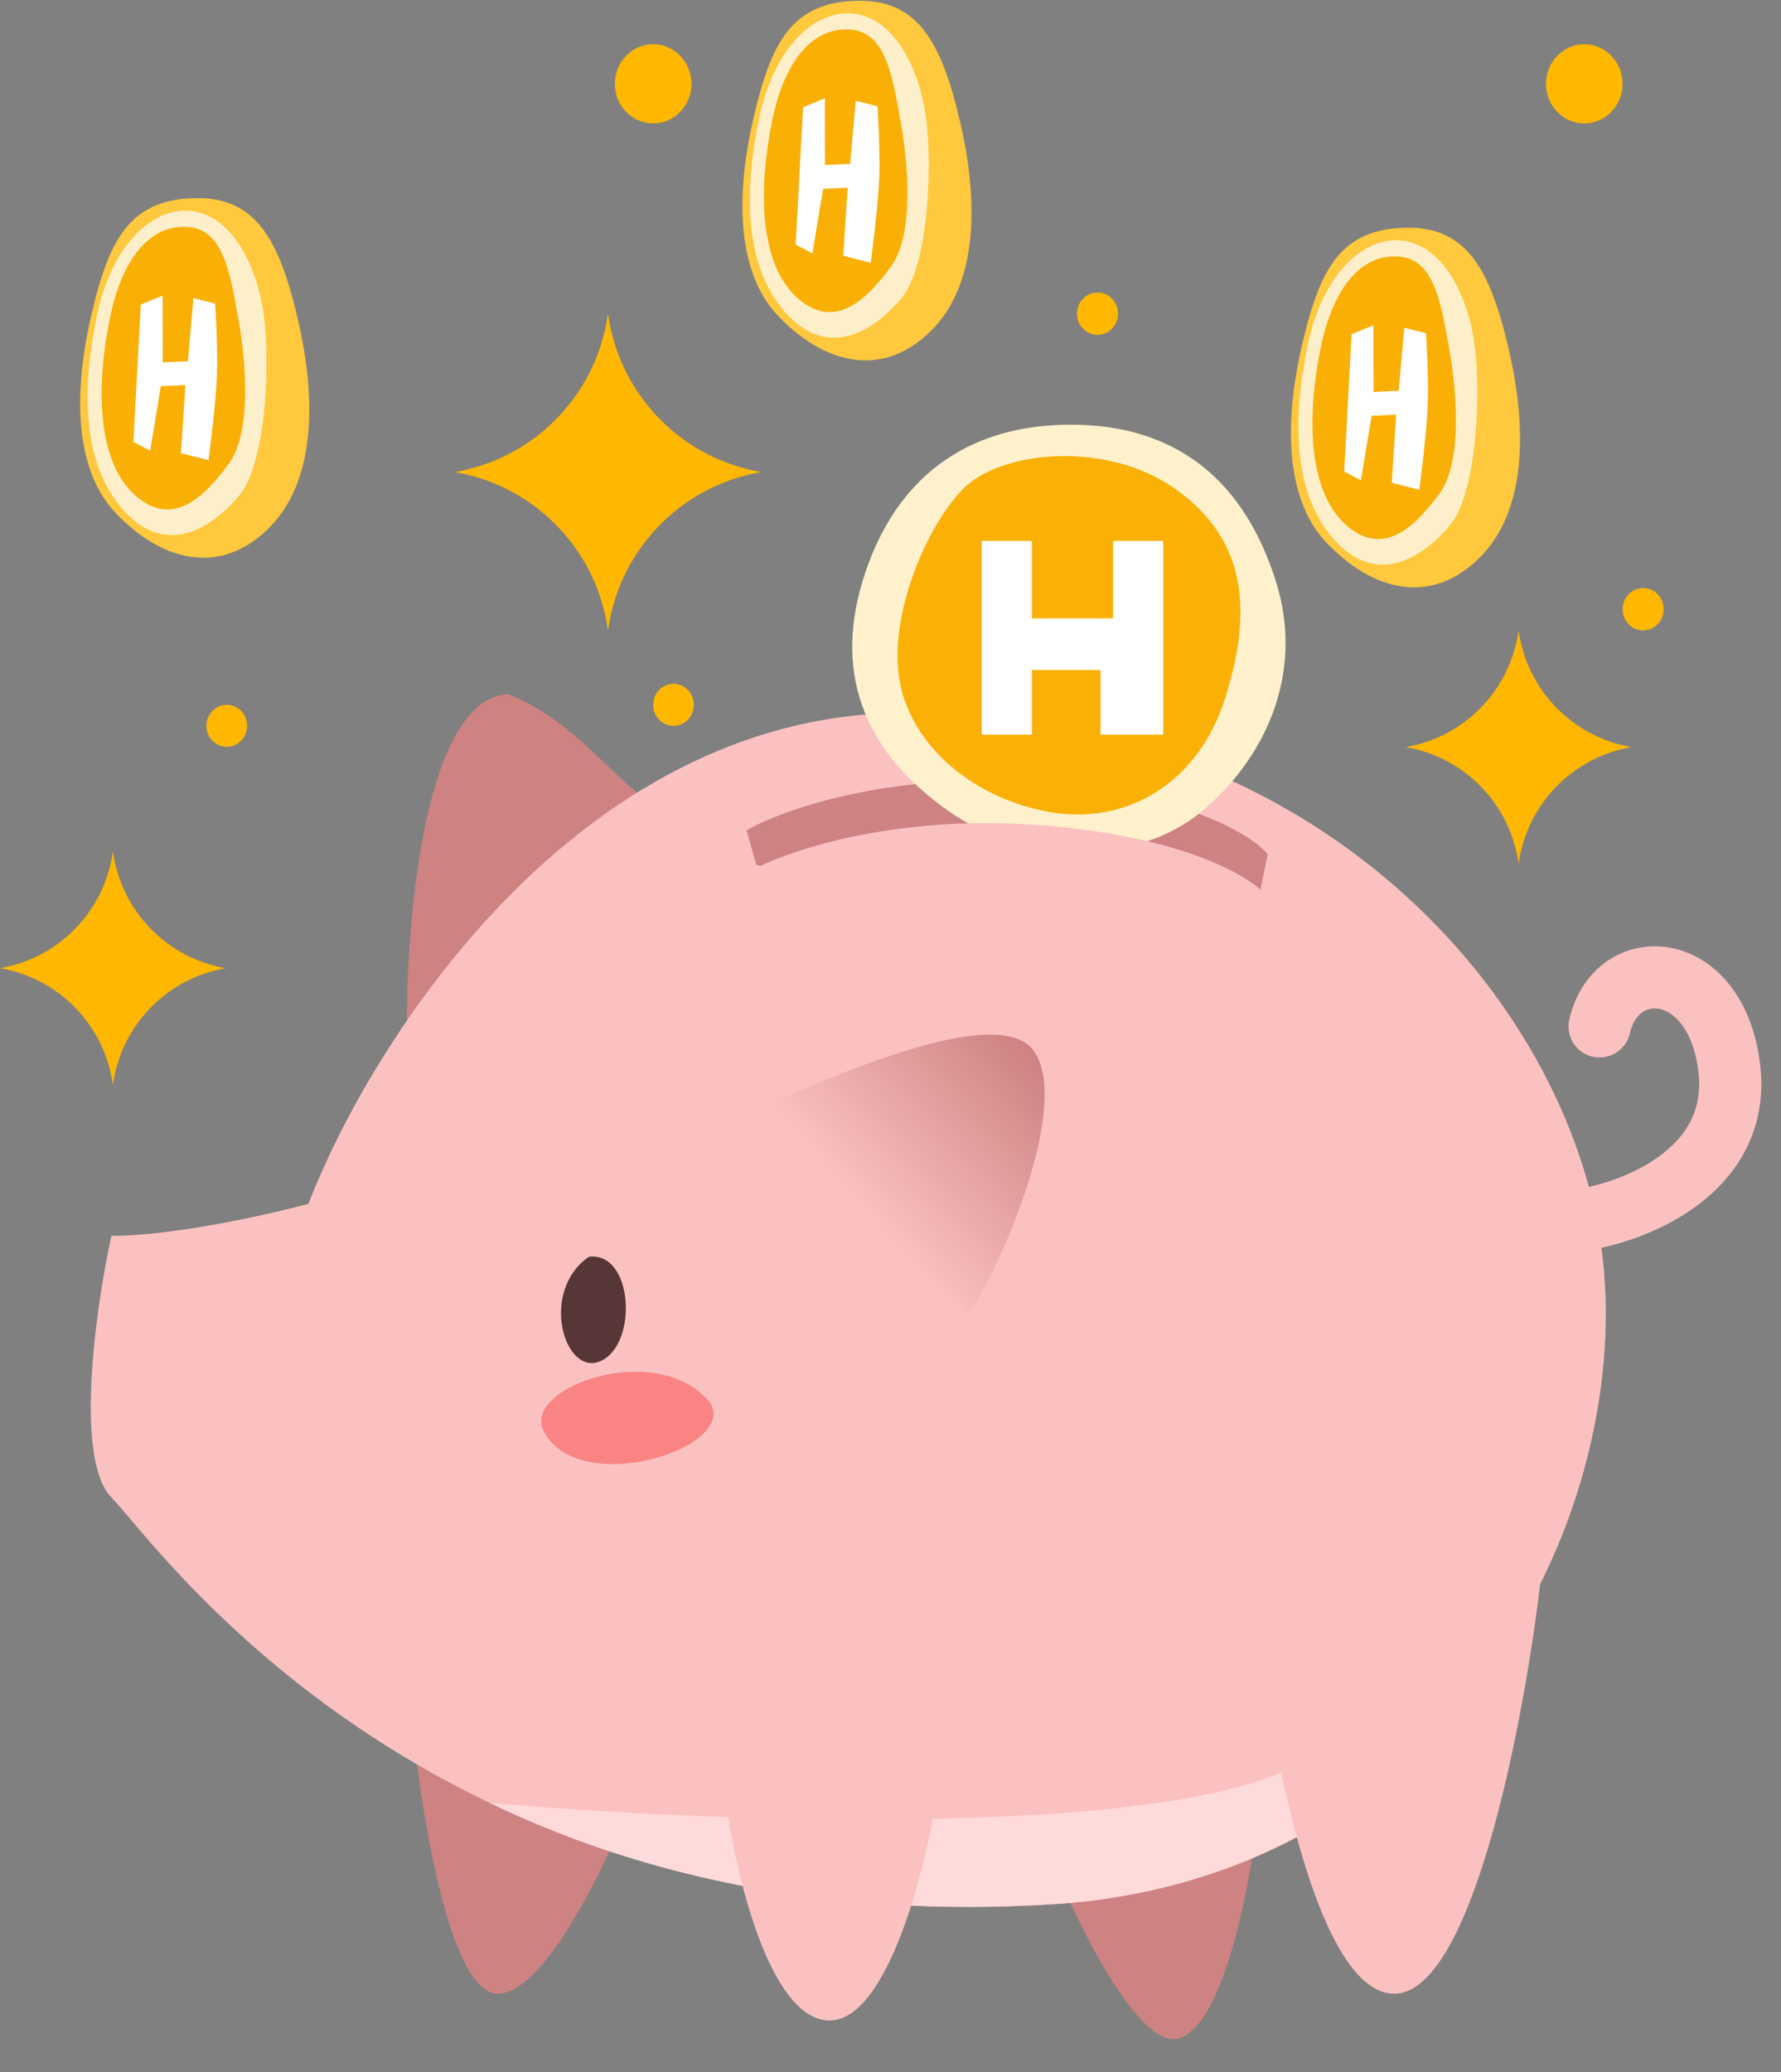 <svg width="86" height="100" viewBox="0 0 86 100" fill="none" xmlns="http://www.w3.org/2000/svg">
<rect x="0" y="0" width="86" height="100" fill="#808080" stroke="none"/>
<path d="M24.032 96.223C21.829 96.223 20.443 88.153 20.026 84.117L30.292 87.337C29.124 90.299 26.236 96.223 24.032 96.223Z" fill="#CF8282"/>
<path d="M56.911 98.378C54.785 98.975 51.383 91.564 49.948 87.783L60.676 88.11C60.306 91.284 59.036 97.781 56.911 98.378Z" fill="#CF8282"/>
<path d="M24.532 33.503C20.526 33.709 19.608 44.322 19.65 49.602C25.451 46.597 36.402 40.458 33.797 39.943C30.542 39.299 28.539 35.049 24.532 33.503Z" fill="#CF8282"/>
<path d="M5.379 72.268C3.576 70.414 4.627 63.081 5.379 59.647C8.383 59.647 12.974 58.617 14.894 58.102C17.898 50.289 27.814 34.611 43.438 34.405C62.969 34.147 75.238 47.541 77.241 59.647C79.244 71.753 71.232 90.041 51.701 91.844C21.154 94.162 7.632 74.587 5.379 72.268Z" fill="#FBC1C1"/>
<path d="M66.894 85.81C62.957 89.011 57.894 91.268 51.656 91.844C42.109 92.569 32.323 91.222 23.618 86.999C33.759 87.943 56.514 88.831 62.924 85.019C65.218 83.655 66.404 84.229 66.894 85.81Z" fill="#FFDADA"/>
<path d="M39.933 97.511C37.129 97.305 35.51 90.385 35.05 86.951H45.191C44.607 90.557 42.737 97.717 39.933 97.511Z" fill="#FBC1C1"/>
<path d="M67.156 96.215C63.313 95.831 61.095 82.924 60.465 76.519H74.362C73.562 83.244 71 96.6 67.156 96.215Z" fill="#FBC1C1"/>
<path d="M50.073 37.754C42.962 37.239 37.763 39.085 36.051 40.072L36.521 41.746L52.077 44.322L60.84 43.034L61.216 41.231C60.465 40.287 57.184 38.269 50.073 37.754Z" fill="#CF8282"/>
<path fill-rule="evenodd" clip-rule="evenodd" d="M51.932 20.498C46.68 20.418 43.139 23.103 41.644 28.071C40.249 32.707 41.87 36.415 45.88 39.196C49.672 41.825 54.958 41.689 57.985 39.196C61.011 36.703 63.032 32.592 61.614 28.071C60.13 23.335 56.956 20.573 51.932 20.498Z" fill="#FFF1CC"/>
<path fill-rule="evenodd" clip-rule="evenodd" d="M50.723 39.197C47.092 38.572 44.066 36.08 43.461 32.963C42.855 29.846 44.671 25.483 46.488 23.613C48.305 21.743 53.431 21.229 56.775 23.613C60.236 26.081 60.45 29.508 59.197 33.586C57.883 37.858 54.354 39.822 50.723 39.197Z" fill="#FAB005"/>
<path fill-rule="evenodd" clip-rule="evenodd" d="M53.748 29.845V26.105H56.169V35.455H53.143V32.339H49.828V35.455H47.407V26.105H49.828V29.845H53.748Z" fill="white"/>
<path d="M76.364 58.874C78.993 58.488 84.101 56.479 83.5 51.533C82.858 46.248 78.054 45.996 77.24 49.537" stroke="#FBC1C1" stroke-width="3" stroke-linecap="round"/>
<path d="M50.073 39.815C42.962 39.3 37.763 41.145 36.051 42.133L52.077 46.382L61.216 43.291C60.465 42.347 57.184 40.33 50.073 39.815Z" fill="#FBC1C1"/>
<path d="M49.949 50.763C48.246 48.239 39.87 52.114 35.864 53.788L46.756 63.511C48.551 60.7 51.651 53.287 49.949 50.763Z" fill="url(#paint0_linear_3630_67496)"/>
<path d="M28.436 60.655C26.001 62.344 27.278 66.538 29.048 65.667C30.819 64.797 30.56 60.398 28.436 60.655Z" fill="#563636"/>
<path d="M26.273 69.109C25.099 66.954 31.782 64.602 34.286 67.693C35.663 69.882 28.026 72.33 26.273 69.109Z" fill="#FA8484"/>
<path d="M29.358 15.139L29.39 15.336C29.997 19.141 32.961 22.136 36.76 22.782V22.782V22.782C32.961 23.429 29.997 26.424 29.39 30.229L29.358 30.426L29.327 30.229C28.72 26.424 25.755 23.429 21.956 22.782V22.782V22.782C25.755 22.136 28.72 19.141 29.327 15.336L29.358 15.139Z" fill="#FFB700"/>
<path d="M5.453 41.096L5.476 41.241C5.923 44.044 8.107 46.251 10.905 46.727V46.727V46.727C8.107 47.203 5.923 49.41 5.476 52.213L5.453 52.358L5.43 52.213C4.982 49.41 2.799 47.203 0 46.727V46.727V46.727C2.799 46.251 4.982 44.044 5.43 41.241L5.453 41.096Z" fill="#FFB700"/>
<path d="M73.33 30.426L73.353 30.572C73.801 33.375 75.985 35.581 78.783 36.057V36.057V36.057C75.985 36.534 73.801 38.74 73.353 41.544L73.33 41.689L73.307 41.544C72.86 38.74 70.676 36.534 67.878 36.057V36.057V36.057C70.676 35.581 72.86 33.375 73.307 30.572L73.33 30.426Z" fill="#FFB700"/>
<ellipse cx="10.95" cy="35.031" rx="0.983" ry="1.015" fill="#FFB700"/>
<ellipse cx="32.523" cy="34.018" rx="0.983" ry="1.015" fill="#FFB700"/>
<ellipse cx="31.54" cy="4.046" rx="1.85" ry="1.911" fill="#FFB700"/>
<ellipse cx="76.502" cy="4.046" rx="1.85" ry="1.911" fill="#FFB700"/>
<ellipse cx="79.344" cy="29.404" rx="0.991" ry="1.023" fill="#FFB700"/>
<ellipse cx="52.996" cy="15.139" rx="0.991" ry="1.023" fill="#FFB700"/>
<path fill-rule="evenodd" clip-rule="evenodd" d="M67.952 10.99C70.824 10.959 71.951 13.02 72.834 16.772C73.736 20.602 73.769 24.706 71.356 27.006C69.052 29.202 66.307 28.535 64.078 26.219C61.945 24.002 62.064 20.088 62.888 16.579C63.737 12.961 64.744 11.025 67.952 10.99Z" fill="#FFC83D"/>
<path fill-rule="evenodd" clip-rule="evenodd" d="M41.465 0.036C44.337 0.005 45.463 2.066 46.347 5.819C47.249 9.649 47.281 13.752 44.869 16.052C42.565 18.248 39.819 17.581 37.591 15.265C35.458 13.048 35.577 9.134 36.401 5.625C37.25 2.007 38.257 0.072 41.465 0.036Z" fill="#FFC83D"/>
<path fill-rule="evenodd" clip-rule="evenodd" d="M9.487 9.561C12.359 9.529 13.486 11.59 14.369 15.343C15.271 19.173 15.303 23.277 12.891 25.577C10.587 27.773 7.842 27.106 5.613 24.79C3.48 22.573 3.599 18.659 4.423 15.15C5.272 11.532 6.279 9.596 9.487 9.561Z" fill="#FFC83D"/>
<path fill-rule="evenodd" clip-rule="evenodd" d="M67.624 11.604C65.775 11.451 63.833 13.305 63.133 16.712C62.417 20.189 62.41 23.805 64.433 26.055C66.457 28.305 68.619 26.981 69.993 25.381C71.368 23.78 71.56 18.546 71.134 16.199C70.707 13.852 69.474 11.758 67.624 11.604Z" fill="#FDEFC9"/>
<path fill-rule="evenodd" clip-rule="evenodd" d="M41.137 0.651C39.288 0.498 37.346 2.351 36.645 5.758C35.93 9.235 35.922 12.851 37.946 15.101C39.969 17.351 42.131 16.027 43.506 14.427C44.881 12.826 45.073 7.592 44.646 5.245C44.22 2.898 42.986 0.804 41.137 0.651Z" fill="#FDEFC9"/>
<path fill-rule="evenodd" clip-rule="evenodd" d="M9.159 10.175C7.31 10.022 5.368 11.876 4.667 15.283C3.952 18.76 3.944 22.376 5.968 24.626C7.992 26.875 10.153 25.552 11.528 23.951C12.903 22.351 13.095 17.116 12.669 14.77C12.242 12.423 11.008 10.328 9.159 10.175Z" fill="#FDEFC9"/>
<path fill-rule="evenodd" clip-rule="evenodd" d="M67.57 12.383C65.879 12.243 64.418 13.654 63.777 16.769C63.123 19.948 63.111 23.627 64.966 25.311C66.822 26.996 68.404 25.328 69.513 23.814C70.622 22.301 70.358 18.916 69.968 16.77C69.579 14.624 69.261 12.523 67.57 12.383Z" fill="#FAAF05"/>
<path fill-rule="evenodd" clip-rule="evenodd" d="M41.082 1.429C39.392 1.29 37.93 2.7 37.289 5.815C36.636 8.995 36.623 12.674 38.479 14.358C40.334 16.042 41.916 14.374 43.026 12.861C44.135 11.347 43.871 7.962 43.481 5.816C43.091 3.671 42.773 1.569 41.082 1.429Z" fill="#FAAF05"/>
<path fill-rule="evenodd" clip-rule="evenodd" d="M9.103 10.954C7.413 10.814 5.951 12.225 5.31 15.34C4.656 18.52 4.644 22.198 6.5 23.883C8.355 25.567 9.937 23.899 11.046 22.385C12.155 20.872 11.892 17.487 11.502 15.341C11.112 13.195 10.794 11.094 9.103 10.954Z" fill="#FAAF05"/>
<path fill-rule="evenodd" clip-rule="evenodd" d="M66.326 18.918L66.32 15.7L65.265 16.128L64.909 22.758L65.717 23.182L66.233 20.067L67.42 20.013L67.206 23.3L68.535 23.637C68.535 23.637 68.895 20.925 68.945 19.513C68.994 18.101 68.857 16.082 68.857 16.082L67.808 15.819L67.541 18.862L66.326 18.918Z" fill="white"/>
<path fill-rule="evenodd" clip-rule="evenodd" d="M39.838 7.964L39.832 4.746L38.778 5.174L38.421 11.804L39.23 12.228L39.745 9.113L40.933 9.059L40.718 12.347L42.047 12.683C42.047 12.683 42.407 9.972 42.457 8.559C42.507 7.147 42.369 5.128 42.369 5.128L41.321 4.865L41.053 7.908L39.838 7.964Z" fill="white"/>
<path fill-rule="evenodd" clip-rule="evenodd" d="M7.859 17.488L7.853 14.271L6.798 14.699L6.442 21.328L7.25 21.753L7.766 18.638L8.953 18.584L8.739 21.872L10.068 22.208C10.068 22.208 10.428 19.496 10.478 18.084C10.527 16.672 10.39 14.653 10.39 14.653L9.341 14.39L9.074 17.433L7.859 17.488Z" fill="white"/>
<defs>
<linearGradient id="paint0_linear_3630_67496" x1="50.443" y1="51.534" x2="41.98" y2="58.894" gradientUnits="userSpaceOnUse">
<stop stop-color="#CF8282"/>
<stop offset="1" stop-color="#FBC1C1"/>
</linearGradient>
</defs>
</svg>
